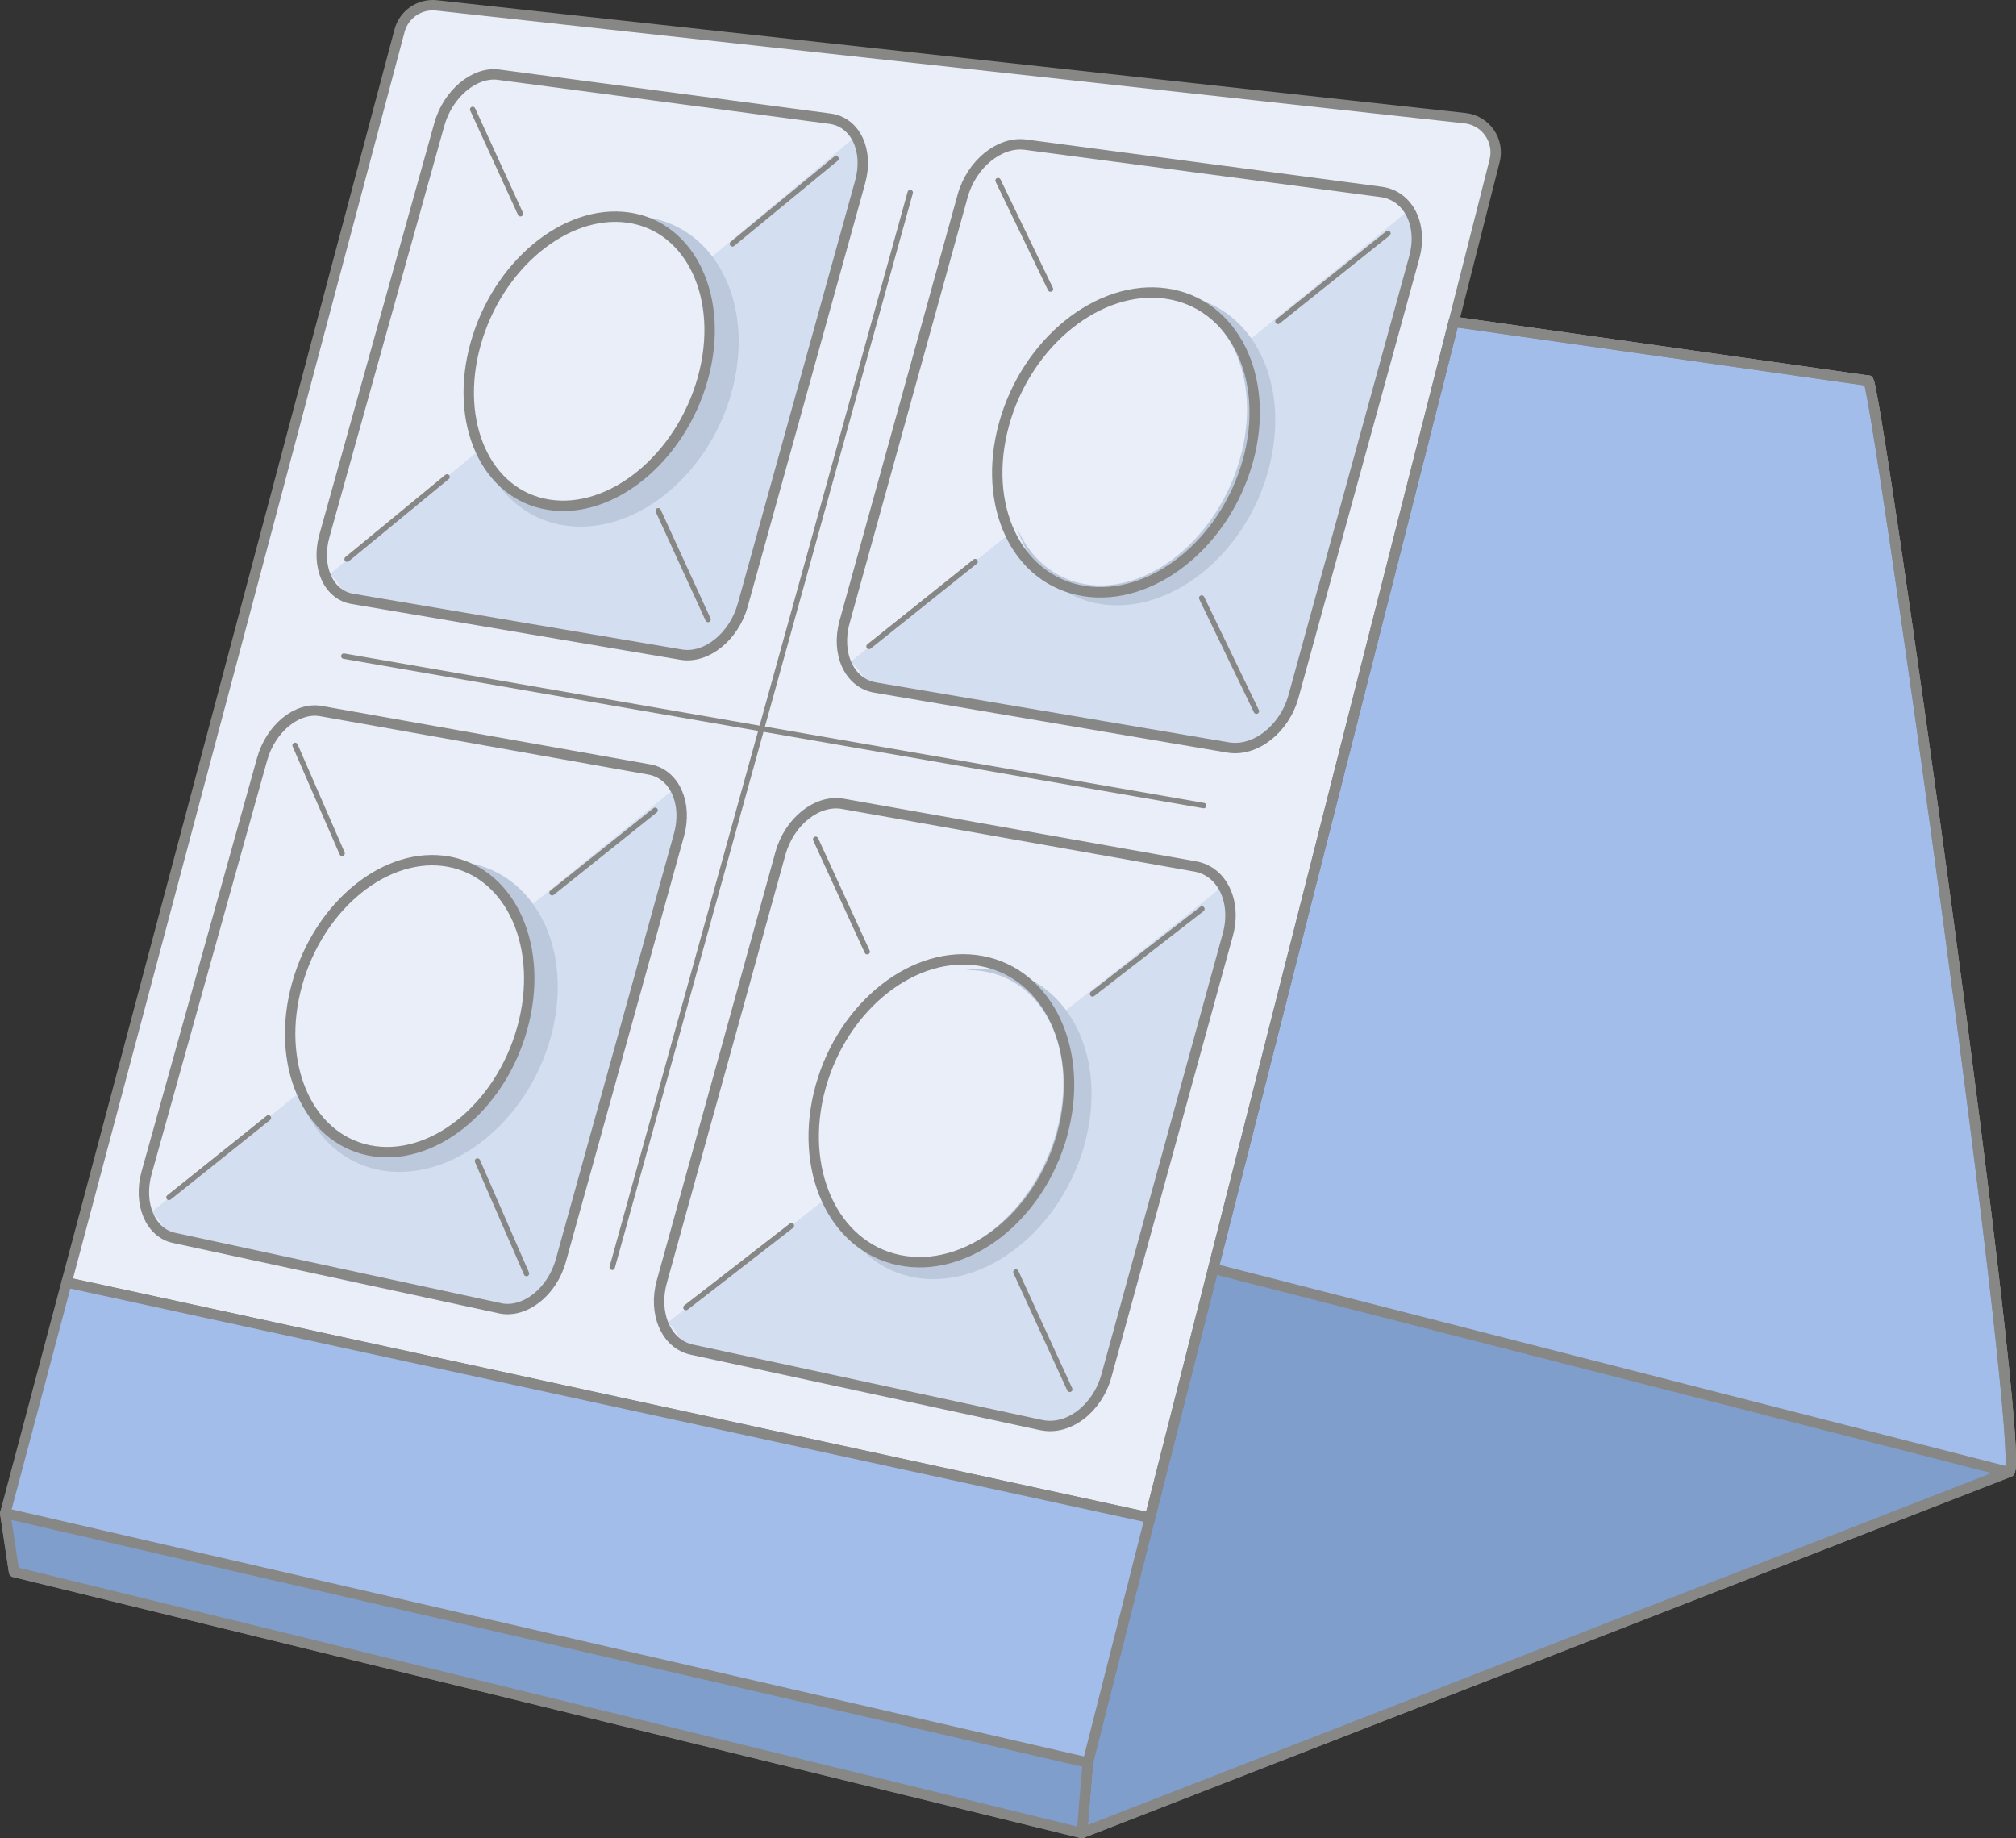 <?xml version="1.0" encoding="UTF-8"?>
<svg xmlns="http://www.w3.org/2000/svg" id="Capa_2" viewBox="0 0 343.43 313.11">
  <rect x="0" y="0" width="343.43" height="313.11" fill="#333333" stroke="none"/>
  <defs>
    <style>.cls-1{fill:#a2bdea;}.cls-1,.cls-2,.cls-3,.cls-4,.cls-5{stroke:#878786;stroke-linecap:round;stroke-linejoin:round;}.cls-1,.cls-3,.cls-4,.cls-5{stroke-width:1.77px;}.cls-2{stroke-width:.92px;}.cls-2,.cls-5{fill:none;}.cls-3{fill:#7f9ecc;}.cls-4,.cls-6{fill:#e9eef8;}.cls-7{fill:#d3def1;}.cls-7,.cls-8,.cls-6{stroke-width:0px;}.cls-8{fill:#bcc9dd;}</style>
  </defs>
  <g id="Capa_2-2">
    <path class="cls-3" d="m342.22,250.75c3.54.39-23.11-189.36-23.99-185.91l-70.59-10.03-62.34,245.41-1,11.99,157.92-61.47Z"></path>
    <path class="cls-1" d="m342.22,250.75c3.54.39-23.11-189.36-23.99-185.91l-70.59-10.03-40.97,161.28,135.55,34.66Z"></path>
    <path class="cls-4" d="m249.56,20.13L74.36.92c-2.88-.32-5.56,1.52-6.3,4.32L11.34,218.44l184.55,40.09L254.61,27.4c.88-3.45-1.5-6.88-5.04-7.27Z"></path>
    <path class="cls-5" d="m342.22,250.75c3.54.39-23.11-189.36-23.99-185.91l-70.59-10.03-62.34,245.41-1,11.99,157.92-61.47Z"></path>
    <path class="cls-6" d="m209.21,127.32l-60.13-10.21c-4.38-.74-6.7-5.75-5.2-11.18l20.11-72.56c1.5-5.41,6.28-9.32,10.7-8.73l60.59,8.05c4.64.62,7.17,5.63,5.63,11.2l-20.56,74.72c-1.54,5.59-6.53,9.49-11.13,8.71Z"></path>
    <path class="cls-7" d="m240,35.74c-.11.24-12.75,10.51-28.8,23.48,2.68,5.2,3.36,12.06,1.37,19.27-3.89,14.11-16.44,24.04-27.93,22.18-5.75-.93-10.14-4.63-12.58-9.85-15.72,12.68-27.91,22.51-27.8,22.45,2.08-1.1,2.62,3.46,4.81,3.84l60.13,10.21c4.6.78,9.59-3.12,11.13-8.71l20.56-74.72c.86-3.12.38-10.91-.9-8.16Z"></path>
    <path class="cls-5" d="m209.21,127.32l-60.13-10.21c-4.38-.74-6.7-5.75-5.2-11.18l20.11-72.56c1.5-5.41,6.28-9.32,10.7-8.73l60.59,8.05c4.64.62,7.17,5.63,5.63,11.2l-20.56,74.72c-1.54,5.59-6.53,9.49-11.13,8.71Z"></path>
    <line class="cls-2" x1="166.11" y1="95.66" x2="148.04" y2="110.11"></line>
    <line class="cls-2" x1="204.71" y1="101.86" x2="214.03" y2="121.14"></line>
    <line class="cls-2" x1="178.95" y1="49.24" x2="170.02" y2="30.76"></line>
    <line class="cls-2" x1="217.7" y1="54.74" x2="236.44" y2="39.76"></line>
    <path class="cls-6" d="m116.05,111.51l-56.04-9.51c-4.09-.69-6.2-5.51-4.74-10.75l19.57-70.06c1.46-5.22,5.97-9.01,10.09-8.47l56.47,7.5c4.32.57,6.62,5.4,5.13,10.77l-20,72.07c-1.5,5.39-6.2,9.17-10.48,8.45Z"></path>
    <path class="cls-7" d="m145.79,23.14c-.11.23-12.01,10.18-27.12,22.76,2.44,5,3,11.61,1.07,18.56-3.78,13.61-15.6,23.24-26.31,21.51-5.36-.86-9.42-4.41-11.64-9.43-14.83,12.31-26.31,21.84-26.21,21.78,1.95-1.07,2.41,3.32,4.45,3.67l56.04,9.51c4.29.73,8.98-3.05,10.48-8.45l20-72.07c.83-3.01.47-10.52-.75-7.85Z"></path>
    <path class="cls-5" d="m116.05,111.51l-56.04-9.51c-4.09-.69-6.2-5.51-4.74-10.75l19.57-70.06c1.46-5.22,5.97-9.01,10.09-8.47l56.47,7.5c4.32.57,6.62,5.4,5.13,10.77l-20,72.07c-1.5,5.39-6.2,9.17-10.48,8.45Z"></path>
    <line class="cls-2" x1="76.16" y1="81.23" x2="59.13" y2="95.24"></line>
    <line class="cls-2" x1="112.13" y1="87" x2="120.62" y2="105.52"></line>
    <line class="cls-2" x1="88.66" y1="36.41" x2="80.52" y2="18.64"></line>
    <line class="cls-2" x1="124.77" y1="41.54" x2="142.42" y2="27.02"></line>
    <path class="cls-6" d="m177.42,242.75l-59.57-12.86c-4.34-.94-6.62-6.12-5.11-11.58l20.21-72.95c1.51-5.44,6.26-9.22,10.64-8.44l60.03,10.67c4.6.82,7.08,6.02,5.54,11.62l-20.68,75.13c-1.55,5.62-6.51,9.38-11.07,8.4Z"></path>
    <path class="cls-7" d="m208.31,150.89c-.11.24-12.69,10.16-28.64,22.7,2.64,5.4,3.28,12.41,1.28,19.65-3.91,14.19-16.39,23.77-27.78,21.41-5.7-1.18-10.03-5.13-12.43-10.53-15.64,12.25-27.75,21.74-27.64,21.68,2.06-1.04,2.58,3.63,4.75,4.1l59.57,12.86c4.56.98,9.52-2.77,11.07-8.4l20.68-75.13c.86-3.13.42-11.08-.86-8.33Z"></path>
    <path class="cls-5" d="m177.42,242.75l-59.57-12.86c-4.34-.94-6.62-6.12-5.11-11.58l20.21-72.95c1.51-5.44,6.26-9.22,10.64-8.44l60.03,10.67c4.6.82,7.08,6.02,5.54,11.62l-20.68,75.13c-1.55,5.62-6.51,9.38-11.07,8.4Z"></path>
    <line class="cls-2" x1="134.82" y1="208.78" x2="116.85" y2="222.72"></line>
    <line class="cls-2" x1="173.06" y1="216.67" x2="182.23" y2="236.65"></line>
    <line class="cls-2" x1="147.73" y1="162.11" x2="138.95" y2="142.96"></line>
    <line class="cls-2" x1="186.12" y1="169.29" x2="204.75" y2="154.83"></line>
    <path class="cls-6" d="m85.14,222.83l-55.5-11.98c-4.05-.87-6.13-5.85-4.66-11.12l19.67-70.42c1.47-5.25,5.95-8.92,10.03-8.19l55.94,9.95c4.28.76,6.54,5.76,5.04,11.16l-20.11,72.45c-1.5,5.42-6.18,9.07-10.42,8.16Z"></path>
    <path class="cls-7" d="m114.95,134.21c-.11.23-11.95,9.86-26.97,22.02,2.4,5.19,2.93,11.93.99,18.91-3.8,13.68-15.56,22.99-26.17,20.79-5.31-1.1-9.31-4.87-11.5-10.06-14.74,11.9-26.17,21.12-26.07,21.07,1.94-1.01,2.37,3.48,4.4,3.92l55.5,11.98c4.25.92,8.92-2.73,10.42-8.16l20.11-72.45c.84-3.02.51-10.67-.71-8.02Z"></path>
    <path class="cls-5" d="m85.14,222.83l-55.5-11.98c-4.05-.87-6.13-5.85-4.66-11.12l19.67-70.42c1.47-5.25,5.95-8.92,10.03-8.19l55.94,9.95c4.28.76,6.54,5.76,5.04,11.16l-20.11,72.45c-1.5,5.42-6.18,9.07-10.42,8.16Z"></path>
    <line class="cls-2" x1="45.72" y1="190.41" x2="28.78" y2="203.96"></line>
    <line class="cls-2" x1="81.34" y1="197.76" x2="89.69" y2="216.93"></line>
    <line class="cls-2" x1="58.28" y1="145.36" x2="50.27" y2="126.96"></line>
    <line class="cls-2" x1="94.05" y1="152.06" x2="111.6" y2="138.02"></line>
    <line class="cls-2" x1="155.06" y1="32.8" x2="104.29" y2="215.86"></line>
    <line class="cls-2" x1="205.05" y1="137.22" x2="58.57" y2="111.76"></line>
    <polygon class="cls-1" points="11.34 218.44 .89 257.75 2.39 267.75 184.3 312.22 185.3 300.23 195.89 258.53 11.34 218.44"></polygon>
    <polygon class="cls-3" points=".89 257.75 2.39 267.75 184.3 312.22 185.3 300.23 .89 257.75"></polygon>
    <path class="cls-8" d="m199.54,50.24c-1.25-.04-2.5.05-3.73.25.92-.03,1.85.01,2.76.14,10.76,1.52,16.48,13.78,12.7,27.38-3.78,13.61-15.6,23.24-26.31,21.51-5.41-.87-9.49-4.49-11.71-9.59,2.45,7.53,8.31,12.75,16.11,13.15,12.21.62,24.47-10.8,27.3-25.52,2.83-14.7-4.88-26.94-17.12-27.33Z"></path>
    <path class="cls-8" d="m168.24,165.01c-1.25-.04-2.5.05-3.73.25.92-.03,1.85.01,2.76.14,10.76,1.52,16.48,13.78,12.7,27.38-3.78,13.61-15.6,23.24-26.31,21.51-5.41-.87-9.49-4.49-11.71-9.59,2.45,7.53,8.31,12.75,16.11,13.15,12.21.62,24.47-10.8,27.3-25.52,2.83-14.7-4.88-26.94-17.12-27.33Z"></path>
    <path class="cls-8" d="m77.31,146.75c-1.25-.04-2.5.05-3.73.25.92-.03,1.85.01,2.76.14,10.76,1.52,16.48,13.78,12.7,27.38-3.78,13.61-15.6,23.24-26.31,21.51-5.41-.87-9.49-4.49-11.71-9.59,2.45,7.53,8.31,12.75,16.11,13.15,12.21.62,24.47-10.8,27.3-25.52,2.83-14.7-4.88-26.94-17.12-27.33Z"></path>
    <path class="cls-8" d="m108.13,36.84c-1.25-.04-2.5.05-3.73.25.92-.03,1.85.01,2.76.14,10.76,1.52,16.48,13.78,12.7,27.38-3.78,13.61-15.6,23.24-26.31,21.51-5.41-.87-9.49-4.49-11.71-9.59,2.45,7.53,8.31,12.75,16.11,13.15,12.21.62,24.47-10.8,27.3-25.52,2.83-14.7-4.88-26.94-17.12-27.33Z"></path>
    <path class="cls-5" d="m212.58,78.49c-3.89,14.11-16.44,24.04-27.93,22.18s-17.45-14.58-13.6-28.47,16.15-23.82,27.6-22.2c11.54,1.63,17.83,14.39,13.94,28.48Z"></path>
    <path class="cls-5" d="m180.95,193.23c-3.91,14.19-16.39,23.77-27.78,21.41-11.29-2.34-17.24-15.54-13.38-29.5,3.86-13.95,16.11-23.55,27.44-21.44,11.44,2.13,17.62,15.36,13.71,29.53Z"></path>
    <path class="cls-5" d="m88.97,175.14c-3.8,13.68-15.56,22.99-26.17,20.79-10.52-2.18-15.94-14.86-12.18-28.33,3.76-13.47,15.3-22.79,25.87-20.82,10.66,1.99,16.28,14.69,12.48,28.36Z"></path>
    <path class="cls-5" d="m119.73,64.45c-3.78,13.61-15.6,23.24-26.31,21.51-10.62-1.71-16.14-13.96-12.4-27.37s15.34-23.04,26.01-21.53,16.48,13.78,12.7,27.38Z"></path>
  </g>
</svg>

